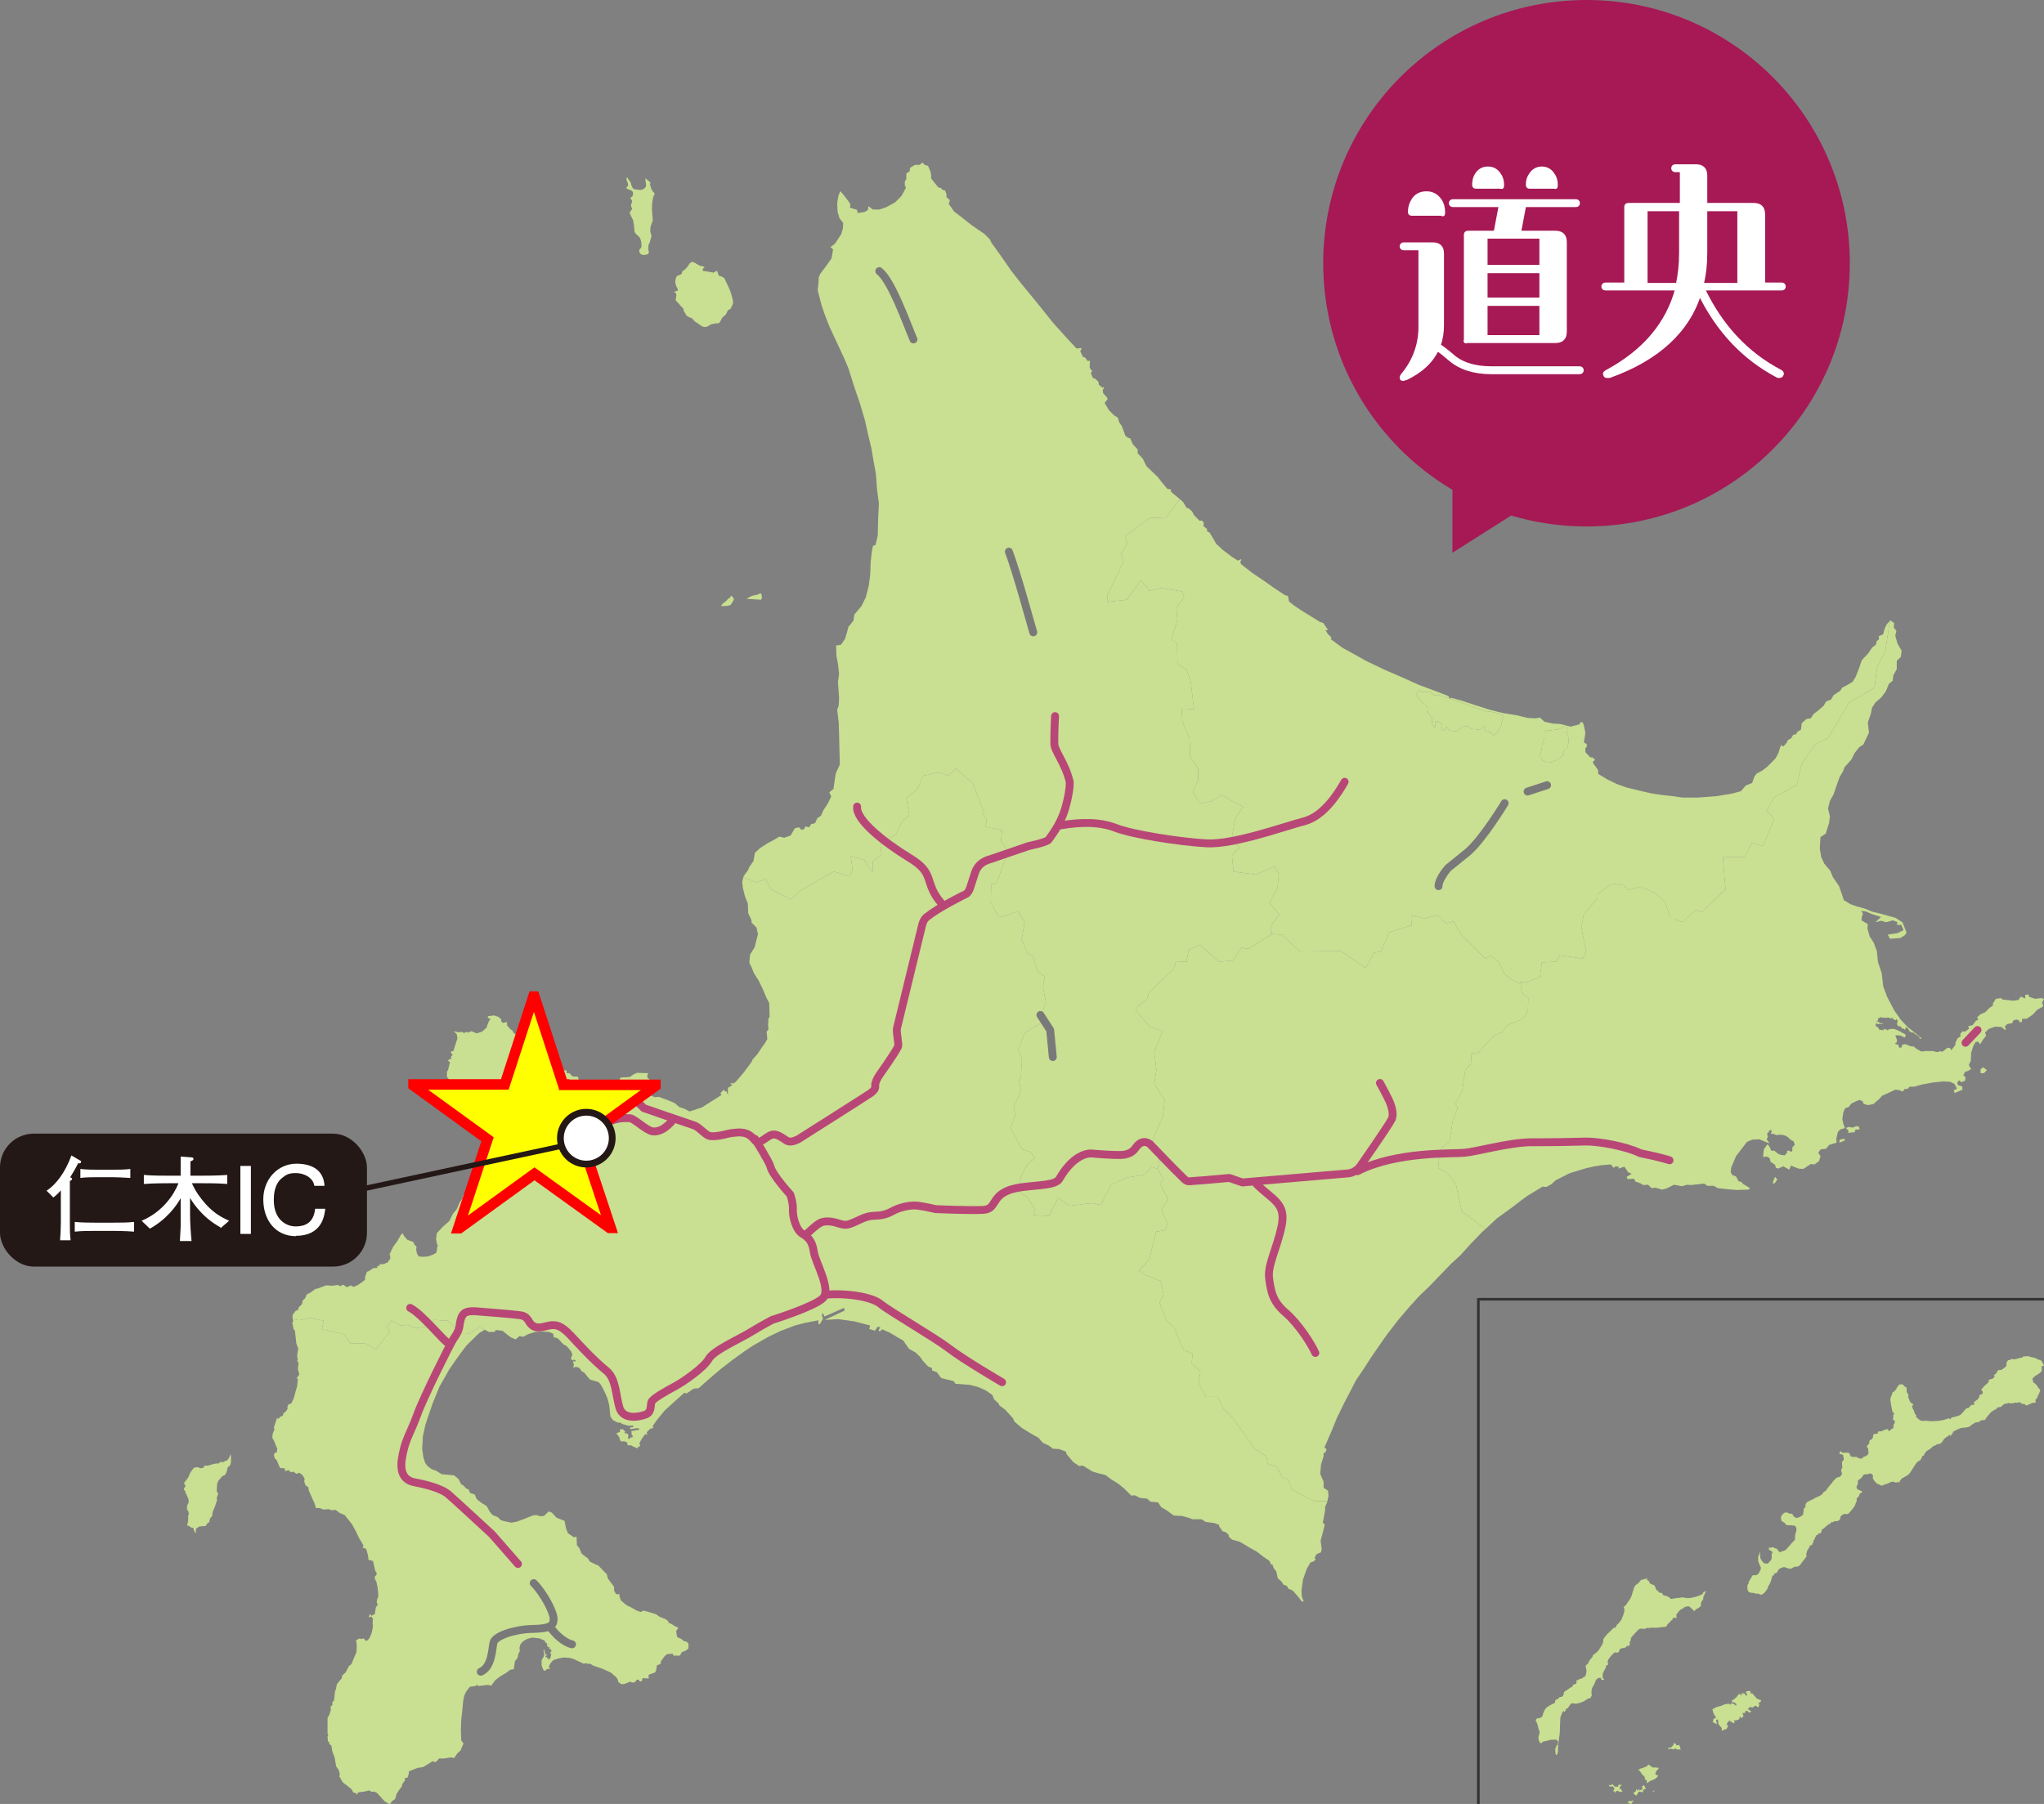<svg xmlns="http://www.w3.org/2000/svg" id="_&#x30EC;&#x30A4;&#x30E4;&#x30FC;_1" viewBox="0 0 544.2 480.4"><rect x="0" y="0" width="544.2" height="480.4" fill="#808080" stroke="none"/><defs><style>      .st0, .st1, .st2, .st3, .st4 {        stroke-linecap: round;      }      .st0, .st5, .st2, .st6, .st3, .st4 {        fill: none;      }      .st0, .st5, .st7, .st6, .st8, .st3 {        stroke-miterlimit: 10;      }      .st0, .st2 {        stroke: #7a7979;      }      .st0, .st2, .st3, .st4 {        stroke-width: 2.1px;      }      .st9 {        fill: #c9df92;      }      .st1 {        stroke: #fff;        stroke-width: 1.1px;      }      .st1, .st2, .st4 {        stroke-linejoin: round;      }      .st1, .st10, .st8 {        fill: #fff;      }      .st5 {        stroke: #333;        stroke-width: .7px;      }      .st11 {        fill: #231815;      }      .st7 {        fill: #ff0;        stroke: red;        stroke-width: 2.8px;      }      .st6 {        stroke-width: 1.4px;      }      .st6, .st8 {        stroke: #231815;      }      .st8 {        stroke-width: 1.8px;      }      .st12 {        fill: #a61955;      }      .st3, .st4 {        stroke: #b84777;      }    </style></defs><polygon class="st9" points="543.4 265.8 541.9 266 540.3 265.5 540 264.8 539.2 265 539.2 265.9 538 265.4 537.4 266.3 536 266.5 534.3 266.3 533.2 266.2 532.8 265.8 531.4 266 530.6 267.2 530.6 267.8 529.7 268.4 528.5 269.6 527.3 270.1 526.4 270.9 526.7 271.6 526.1 271.8 525.2 273 524 273.3 524.3 273.9 523.1 274.8 522.6 274.6 521.9 275.3 522 276 521.2 276.5 520.6 277.7 520.6 278.3 519.5 279.7 519.3 279.2 518.8 279 518.2 279.2 517.9 279.5 517.3 280 516.9 280.1 516.6 279.9 516.4 280 516.1 280.1 515.8 280.2 515.4 280.1 514.6 279.9 513.4 279.9 512.4 279.9 512.2 280 512 280 511.7 279.9 511.6 280.1 511 279.7 510.4 279.4 509.5 278.7 508.6 278.6 507.4 278.1 506.9 278.1 506.4 278.3 506.3 278.6 506.4 278.9 506.1 278.9 505.8 279.1 505.5 278.7 505.5 278.4 505.3 278.1 505.2 278.2 504.6 278 504.6 277.8 505 277.6 505 277.3 505.1 277 504.9 276.5 504.7 276 504.6 275.8 505.1 275.7 505.5 275.7 506 275.8 506.7 276.1 507.1 276.3 507.3 276 507.4 275.8 507.3 275.6 507.2 275.4 506.6 275.1 505.7 274.6 505.1 274.3 504.2 274 503.5 274 502.7 274.2 502.7 274.4 502.5 274.4 502.4 274.2 501.9 274.1 501.5 274 501.5 274.4 501.3 274.4 501.2 274.2 501 274.4 500.9 274.2 500.4 274.3 500.3 274.1 500.1 273.7 499.5 273.3 499.4 273.1 499.4 272.7 499.6 272.5 499.9 272.7 501.2 272.7 501.2 272.5 501.1 272.4 500.8 272.5 500.5 272.5 500.4 272.4 500.2 272.1 499.7 272 499.5 272 499.6 271.9 500 271.8 500 271.4 500 271.3 499.9 271.2 499.9 271.2 500.2 271.2 500.6 270.9 501.2 271 501.6 271 502.1 271.1 502.4 271 502.9 271 503.3 271.2 503.6 271.2 503.8 270.9 504 271.4 504.5 271.6 504.6 271.7 504.8 271.6 504.9 271.4 505 271.4 505.2 271.8 505.2 272.2 505.1 272.3 505.1 272.1 505.1 272.6 505.1 272.8 505.2 273 505.4 273.3 505.9 273.3 506.2 273.5 506.3 273.9 506.8 273.9 507.1 274.2 507.3 274.1 507.3 273.9 507.4 273.6 507.6 273.6 507.9 273.8 508.2 274.2 508.4 274.7 508.7 274.7 508.8 274.9 509.1 275 509.2 275 509.4 274.9 509.5 275 509.8 275.3 510.7 275.9 511 276.2 511.2 276.4 511 276.5 511.1 276.6 511.4 276.7 511.5 276.4 509.8 275 507.9 273.5 506.1 271.6 504.4 269.2 502.5 265.6 501.4 262.7 501 259.2 500 256.2 499.7 253.3 498.9 251.1 497.8 249.4 497.2 247.3 497.3 246.1 495.6 245.1 495.7 244.1 496 243.3 495.5 242.6 496.7 242.7 498.3 243.4 500.8 244.2 499.3 245.6 500.9 245.2 502.1 245.6 504 245.1 505.2 245.6 505 246.3 506.2 246.3 506.8 247.7 505.2 248.5 503.9 248.7 502.6 248.9 503.2 250 506 249.8 507.2 249 507.6 248.3 506.5 245.6 504.6 244.4 502.4 243.8 500.6 243.3 498.5 242.8 496.6 242 494.4 241.4 492.7 240.8 490.9 239.7 490.3 237.9 489.6 235.9 488 233.6 487.3 231.9 485.7 230 484.9 228.3 484.5 225.9 484.7 222.9 486.1 222 486.4 221 487 219.1 487.2 217.4 486.7 215.3 487.2 213.3 488.2 211.5 488.9 209.4 489.8 206.9 490.7 205.4 491.1 204.3 492.9 202.3 493.8 200.5 495.1 198.9 496.1 198.3 497.6 195.1 497.3 192.4 498.1 190.1 498.4 188.5 499.3 187.1 500.9 185.7 502.1 184.1 502.9 182.1 503.9 181.3 504.1 179.8 505 178.2 505 176 506.1 174.9 506.3 173.3 505.2 171.4 504.6 169.3 504.9 168 504.2 167.1 504.3 165.9 503.8 165.6 503.4 165.2 503.2 165.3 501.9 173.6 499.8 177.5 499.1 183.1 492.3 187.1 486.7 196.6 483.3 198.2 479.7 203.4 478.4 209 472.4 212.3 470.3 215.9 472.4 218 469.4 225.3 466.4 224.5 464.5 228.2 458.7 228.3 459.4 236.8 453.1 242.9 451.5 242.3 447.9 245.6 444.7 244.4 443.3 240.3 440.8 237.9 436.8 236.1 433.6 237 432.4 235.8 429.2 235.3 425.4 238 425.3 239.2 421.7 243.5 421 246.8 422.3 253.4 421.4 255.3 415.3 254.4 414.3 256.1 410.5 256.3 410 260.2 406.5 261.6 404.8 261.5 405.2 264.5 406.9 265.7 406.8 269.2 405.4 271.4 401.3 273 399.9 275 398 275.6 393.3 280.6 391.8 280.4 391.6 283.4 390.1 285 389.5 289.2 389.3 290.5 387.5 294 388.1 295 386.8 298.4 385.9 304.1 383.4 306.1 382.9 311.1 385.1 312.2 387.6 315.3 389.2 322.6 395.5 327.3 398.5 324.5 402.9 321.3 405.1 319.6 406.6 318.5 409.4 316.8 410.7 316 411.7 316.1 413 315.4 414.2 314.3 418 312.4 422.3 311.1 424.6 310.6 426.5 310.3 428.9 310.1 429.5 310.9 429.9 310.9 430 310.6 431 310.7 430.9 311.2 432.5 310.7 433.5 312.2 434.4 312.6 433.1 313.4 433.3 314 435 313.9 435.5 314.7 436.7 315.1 437.5 315.6 438.8 315.5 439.7 316.4 440.8 316.3 442.5 316.8 443.7 316.5 445.7 315.5 447.8 315.9 449.2 315.5 450.1 315.6 453.7 315.2 454.6 315.8 456.3 315.8 457.3 316.4 459.9 316.7 462.4 316.9 465.6 316.8 465.9 316.4 464.1 315.3 463.5 314.7 462.9 314.6 462.2 313.3 461.2 312.9 460.8 312.2 460.9 311 461.4 309.8 462.2 307.9 464.2 305.3 465.1 304.1 466.5 303.5 468.4 303.4 470.8 304.4 470.9 304.5 471 304.3 470.9 304.1 470.4 303.5 470.5 303.1 470.7 302.7 470.5 302.2 470.6 301.6 470.9 301.6 471 301.1 471.2 301.1 471.3 300.9 471.5 301 471.7 301.1 471.7 301.4 471.5 301.7 471.6 302 471.9 301.9 472.5 302.1 473 302.3 473.6 302.2 474.3 302.2 474.9 302.3 475.5 302.5 476.1 302.9 476.6 303.4 477.2 303.8 477.5 303.9 477.8 304.7 477.8 305 477.6 305.1 477.4 305.3 477.2 305.6 477.2 305.9 477.2 306.4 477.1 306.6 476.9 306.7 476.6 306.6 476.3 306.4 475.8 306.5 475.8 307 475.6 307.2 475.4 307.4 475.1 307.7 474.6 307.6 474.2 307.6 473.3 307.2 473 306.9 472.6 306.6 472.4 306.4 471.7 306.5 471.4 306.1 471.3 305.7 470.7 304.8 470.6 304.8 470.5 304.8 469.6 306.1 469.4 308.1 470.5 308 471.2 308.5 471.4 309.4 472.6 310.2 472.8 311 473.4 311.2 474.8 310.6 476.4 311.5 476.8 310.4 478.8 311.2 480.1 311.3 482.1 310 483.1 310.1 484.3 309.2 484.7 307.9 484.1 307 484.7 306.1 486.2 305.9 487 304.9 489 304.3 488.9 303.3 489.3 301.5 489.9 300.8 491.2 300.4 490.8 299.4 490.5 298 490.8 296.1 491.3 295.1 492.2 294.8 492.9 293.9 494.1 293.3 495.1 292.9 495.9 293.3 496.2 294 497.4 294.3 498.8 294 500.3 292.7 501.1 291.8 502.9 291 504.6 290.2 505.6 290.3 506.6 290.7 507.1 290 507.9 290 508.4 289.4 509.6 289.4 511.8 288.8 514.5 288.3 517.3 288 519.2 288.1 520.3 288.6 520.8 289.4 521 290 520.2 290.3 520.4 291.1 522.5 290.2 522.4 289.3 521.3 289 521.1 288.3 521.6 287.7 522.2 288.2 523.2 287.8 523.3 286.8 522.7 286.4 523.2 285.4 524 285.2 524.9 284.6 524.5 284.3 524.2 283.5 524.7 282.6 524.8 280.4 525.4 278.5 526 277.5 526.7 277.4 527.2 278.1 528 276.8 528.8 275.8 528.5 275 529.5 274 531.2 273.4 532.9 273.5 533.8 274.3 534.1 274 533.7 273.5 534.4 272.7 535.7 272.5 536.1 271.7 537 271.5 537.6 271.8 537.7 272.3 538.3 272.1 538.4 271.3 539.6 271.3 541.2 270.2 542.4 268.9 544 268 543.7 267 544.2 266 543.4 265.8"></polygon><polygon class="st9" points="472.1 314.6 472 315.3 472.6 315 473.2 314.1 472.6 313.4 472.1 314.6"></polygon><polygon class="st9" points="489.8 303.5 489.7 304.3 491 303.8 491.3 303.4 490.8 303.3 489.8 303.5"></polygon><polygon class="st9" points="494.2 299.9 493.3 300.3 492.2 300.1 491.5 300.4 492.2 301.2 492 301.7 493.8 301.5 494 300.8 495.1 300.8 494.9 300 494.2 299.9"></polygon><polygon class="st9" points="527.3 284.8 527.3 285.8 528.2 285.8 529 285 528 284.2 527.3 284.8"></polygon><polygon class="st9" points="400.5 259.3 399.1 256.2 396.8 254.4 395.5 255.3 389 248.9 387 245.4 385 245.9 382.9 243.7 379.3 244.6 376 243.7 375.8 246.4 369.8 248.3 367.7 253.4 365.9 253.7 363.6 257.8 357.1 253.3 346.1 253.4 341.3 248.9 338.4 248.7 338.4 248.9 332.3 252.7 330.5 252.4 328.3 255.8 324.6 256.1 319.5 251.6 316.5 252.9 315.9 256.1 313.1 256 312.5 258 305.9 264.3 305.4 266.1 303.4 267.5 302.3 269 306.2 273.5 309.5 274.6 307.3 280.2 307.9 284.9 307.3 288.7 310.1 292.9 309.6 297.4 306.8 303.9 308.2 305.5 308.7 310.1 308.2 311.3 309.8 314 308.8 315 311 319.4 309.2 322.3 310.9 325.7 310.2 327.6 307.8 328 306 335.4 303.3 338.3 304.7 339.5 309 341.1 309.8 344.8 308.7 346.9 310.6 351.9 312.5 353.2 315.1 359.5 317.5 360.5 317.3 363.1 319.6 365.3 319.1 368.1 321 372 324.2 372 325.8 375.2 328.3 377.7 334 385.8 337.2 387.9 337.5 389.8 339.9 390.6 341.4 393.4 342.9 394 344 396.7 349.8 399.7 353.4 399.8 353.7 398.4 353.6 397 352.4 396.2 352.4 394.6 351.5 392.5 351.7 390.1 352.4 387.8 352.4 386.8 352.8 387 353.2 385.9 352.6 385.5 354.4 381.4 355.9 377.7 357.6 374.2 361 367.6 362.9 364.8 365.1 361.4 368 357.2 369.5 355.1 372.2 351.6 375 348.3 377.7 345.3 380.7 342.4 383.5 339.5 386.3 336.6 388.8 334.3 391.6 331.2 394.6 328.1 395.5 327.3 389.2 322.6 387.6 315.3 385.1 312.2 382.9 311.1 383.4 306.1 385.9 304.1 386.8 298.4 388.1 295 387.5 294 389.3 290.5 389.5 289.2 390.1 285 391.6 283.4 391.8 280.4 393.3 280.6 398 275.6 399.9 275 401.3 273 405.4 271.4 406.8 269.2 406.9 265.7 405.2 264.5 404.9 262.1 402.4 260.8 400.5 259.3"></polygon><polygon class="st9" points="502.3 166.3 501.7 167.6 501.4 168.9 500.2 169.4 500.3 170.2 499.7 170.7 499.4 171.7 498.4 172.5 497.4 174 495.7 175.8 494.9 178.1 494 180.4 493.2 181.6 491.7 182.5 490.5 183.1 489.9 184 488.2 185.1 487.5 186.3 486.2 186.8 485.5 188 484.2 189.1 482.8 190.2 482.1 191.3 480.9 191.5 479.7 192.6 479.5 194.3 478.4 195 478.3 195.5 477.4 195.7 476.9 196.6 476 197.1 475.7 197.8 474.8 198.8 474.2 198.4 473.9 199.2 473.5 200.5 472.7 202 471.5 203.2 470.4 204.3 469.2 205.2 467.7 206 467.1 206.8 466.5 208.5 464.8 209.2 463.5 210.7 461.3 211.3 457.2 212 452.1 212.4 447.9 212.4 445.2 212 442.4 211.7 439.7 211.3 436.7 210.6 433 209.7 430.5 208.8 428 207.6 425.5 206.1 425.5 205.1 424.2 203.3 424.1 202.8 424.7 202.4 424 201.7 423.4 201.7 422.1 200.3 422.1 199.2 422.4 199 422.5 198.2 421.7 197.7 422.1 195.2 421.7 193.2 421.4 192.4 420.8 192.3 420.5 192.9 418.2 193.5 416.9 193.2 417.4 193.8 417.1 195.4 417.5 196.1 417.7 197.4 417.2 199.4 416.7 199.4 416.1 200.7 416.4 201 414.4 202.4 413 203 411.8 203.1 410.7 202.5 410 201.3 410.4 199.8 410.6 198.2 411.2 196.4 411.2 195 411.8 194.6 415 194.2 416.4 193.6 416.7 193.1 415.3 192.8 413.5 192.7 411.2 192.2 410 191.1 408.9 191.3 406.8 191.2 403.9 190.5 400.2 189.9 396.6 189 392.5 187.7 389.2 186.6 386.3 185.8 386.2 186.1 389.2 187.1 392.5 188.4 394.7 189.1 395.5 189.6 396.7 189.5 398.7 189.9 400.2 190.7 399.7 193.2 398.6 195 397.8 195.9 396.7 195 395.9 194.8 395.1 194.3 395.6 193.2 393.7 194.3 391.8 194.1 390.7 193.4 389.6 193.5 387.7 194.7 385.9 194.6 385.1 193.5 384.5 194.6 383.8 194.3 383.8 192.8 382.7 192.1 382.2 192.1 382.1 193.8 381.3 193 381.2 191.1 380.2 190 380 188.2 378.4 186.9 377 184.9 377.9 183.7 378.5 184.3 380.9 184.3 381.7 185.1 383.1 185.1 385 185.7 385.8 185.9 385.8 185.5 385.2 185.2 382.9 184.3 377.8 182.4 372.9 180.2 368.5 178.3 363.9 176.1 360.5 174.2 357.4 172.5 354.3 170.2 354.5 169.8 353.5 168.8 352.9 167.8 353.6 167.8 352.3 165.9 351.4 165.6 346.7 162.7 344.6 161.3 343.2 160.2 342.9 158.7 342.1 158.5 339.1 156.5 336.7 154.8 333.3 152.5 330.5 150.3 330.2 149.7 330.5 149.1 330.4 148.9 329.6 149.3 328 148.3 325.5 146.4 323.8 144.8 322.1 141.9 321.3 141.4 321.4 140.9 320.4 140.1 320.5 139.2 320 138.6 319.4 138.7 317.9 137.2 317.4 136.2 316.5 135.4 315.9 135.2 315 133.7 314.1 132.9 310.5 137.8 306.3 137.9 299.5 142.8 300.1 144.7 298.5 147.6 299.1 149.6 294.8 158.6 294.8 160.3 300 159.7 303.8 154.6 306 157.3 309.3 156.6 314.7 157.5 315.3 159 313.2 161.8 313.5 165.2 311.9 170.1 313.4 171.5 313.5 176.8 315.9 178.3 317 181.4 317.9 188.8 314.6 189 314.8 192.2 316.7 196.6 316.9 201.6 319 204.7 319 207.8 317.6 210.8 319.3 214 322.4 213.4 325.2 211.7 331 214.9 328.9 217.8 327.8 224.1 330.1 225.6 328 227.8 328.4 232.1 334.4 232.9 339.4 230.7 340.5 232.7 340.1 236.6 338 240.4 340.6 243.6 338.3 246.6 338.4 248.7 341.3 248.9 346.1 253.4 357.1 253.3 363.6 257.8 365.9 253.7 367.7 253.4 369.8 248.3 375.8 246.4 376 243.7 379.3 244.6 382.9 243.7 385 245.9 387 245.4 389 248.9 395.5 255.3 396.8 254.4 399.1 256.2 400.5 259.3 402.4 260.8 404.9 262.1 404.8 261.5 406.5 261.6 410 260.2 410.5 256.3 414.3 256.1 415.3 254.4 421.4 255.3 422.3 253.4 421 246.8 421.7 243.5 425.3 239.2 425.4 238 429.2 235.3 432.4 235.8 433.6 237 436.8 236.1 440.8 237.9 443.3 240.3 444.7 244.4 447.9 245.6 451.5 242.3 453.1 242.9 459.4 236.8 458.7 228.3 464.5 228.2 466.4 224.5 469.4 225.3 472.4 218 470.3 215.9 472.4 212.3 478.4 209 479.7 203.4 483.3 198.2 486.7 196.6 492.3 187.1 499.1 183.1 499.8 177.5 501.9 173.6 503.2 165.3 502.3 166.3"></polygon><path class="st9" d="M186.4,86.5c.4.4.6.5,1.3.6.4,0,1-.3,1.4-.6.4-.3,1.6-.4,2.1-.4s.8-1.1,1.1-1.5.7-.4,1.1-1.1c.3-.7.4-1,.8-1.1.4,0,.6-.9.9-1.4.3-.5-.4-2.8-.8-3.8-.4-1-1.2-2.5-1.4-3s-1.4-.7-1.5-.8c-.2-.2-.3-1-.5-1.2s-.6.3-.9.4c-.3,0-1.8-.4-2.5-.4s-.4-.8,0-.9c.3-.2-.4-.4-.9-.5-.5,0-1.6-.9-2-1-.4-.2-1.1.3-1.2.7-.2.4-.7.9-1.1,1.3-.4.4-.7.3-.7.7s-.2.6-.9.8c-.8.2-.8,1-.9,1.5-.1.5.2,1.5.6,2.1.4.6-.5.7-.7.7s-.1.3.2.5c.4.2,0,1.3,0,1.7s.6.7,1.1,1.4c.5.7,1.1.9,1,1.3s.5.9.7,1.4,1.3.7,1.6.9c.3.3.5.7.7.8.2.2,1,.6,1.4,1h0Z"></path><path class="st9" d="M173.2,48.8c0-.4-.7-.7-1.2-1.2-.4-.5,0,1,0,1.7s-.3.7-.8,1.1c-.5.4-1.9,0-2.3,0s-.9-1.1-.9-1.5-.6-.9-.9-1.5c-.2-.6-.3.2-.3.5s.4.7.4,1.2,0,.4-.4.8c-.3.4.9.6,1.4.9.5.4.3.8.3,1.1s-.3.6-.6.7c-.3,0,.3.6.4.9.1.3-.3.7-.3,1.2s.3.7.3.9-.4.5-.6.9c-.2.4.8,1.8.9,2.3.1.4.3,2,.3,2.6s.7,1.2,1.2,1.6c.5.5.7,1.5.7,2.4s-.6.7-.6,1.4.6,1.1,1.1,1.1c2,0,1.4-1.1,1.3-1.4,0-.3,0-1.3.2-1.6.3-.4.3-.9.5-1.4s.2-.8,0-1.3c-.3-.4-.1-1.3-.1-1.7s.6-1.5.6-1.9-.3-2.7-.2-3.6c0-.9.1-1.4.2-1.9,0-.5.4-1.4.5-1.4.2,0-.5-.7-.7-1s-.5-1.5-.6-1.8h.2Z"></path><polygon class="st9" points="340.5 232.7 339.4 230.7 334.4 232.9 328.4 232.1 328 227.8 330.1 225.6 327.8 224.1 328.9 217.8 331 214.9 325.2 211.7 322.4 213.4 319.3 214 317.6 210.8 319 207.8 319 204.7 316.9 201.6 316.7 196.6 314.8 192.2 314.6 189 317.9 188.8 317 181.4 315.9 178.3 313.5 176.8 313.4 171.5 311.9 170.1 313.5 165.2 313.2 161.8 315.3 159 314.7 157.5 309.3 156.6 306 157.3 303.8 154.6 300 159.7 294.8 160.3 294.8 158.6 299.1 149.6 298.5 147.6 300.1 144.7 299.5 142.8 306.3 137.9 310.5 137.8 314.1 132.9 313.5 132.4 311.8 131 311.7 130.3 310.8 130.2 309.3 128.4 308.3 127.1 305.2 124.1 304.3 122.2 302.9 120.7 302.9 119.7 301.6 118.3 300.9 116.7 300.3 116.6 299.6 116 298.7 113.5 298 112.5 297.6 111.2 296.6 110.6 295.3 109.3 294.1 107.3 294.9 106.3 294.7 105.8 293.7 104.7 293.6 103.8 294 103.3 293.8 103.1 293.6 103.3 292.6 102.5 292.4 101.6 291.5 100.8 291 100.7 290.4 99.3 290.8 98.9 290.1 97.9 290.2 96.1 289.5 96.1 289 95.3 288.3 95 287.6 93.5 288 92.9 287.8 92.7 286.6 92.8 284.1 90.1 280.4 86 276 80.5 271.8 75.4 269.3 72.2 266.1 67.6 264 64.7 263.5 63.7 262.1 62.3 258.6 59.9 256.6 58.3 254 56.3 252.6 54.3 252.9 53.3 252 52.5 252 51.7 251.6 50.7 250.8 50.5 250.6 50.1 249.8 49.9 247.9 47.5 247.9 46.6 247.7 45.6 247.1 44.2 246.2 43.9 245.6 43.3 244.8 43.9 243.6 43.9 242.3 44.7 242.2 45.6 241.3 46.2 241.3 47.7 240.9 48.3 240.9 49.4 241.2 50 240 52.2 238.3 53.9 235.9 55.2 234.1 55.8 232.4 55.8 231.2 54.9 231.1 55.9 230.3 56.4 229.3 56.6 228.3 56.7 228.2 55.9 226.3 55.3 226.4 54.4 225.9 53.6 224.6 51.9 223.7 50.9 223.2 52.2 222.9 54.1 223 56.4 223.5 58.1 224.5 59.4 224.4 60.9 224 62.3 222.3 64.9 221.1 65.8 221.8 66.4 221.4 68.8 220.2 70.5 218.4 72.9 218 73.8 217.9 75.5 217.7 77.3 218.4 80 218.8 81.5 219.6 83.8 220.8 86.9 222.7 91 224.1 94 224.8 95.5 225.9 98.1 227.4 102.9 229 107.6 230.3 112 231.1 115.6 232 119.4 232.6 122.9 233.2 126.2 233.5 130.3 234 134.1 233.8 138 233.7 142.6 233.1 145.1 232.4 145.4 232.1 147 231.8 149.7 231.7 152.9 231.3 156 230.5 159.1 229.3 161.5 227.5 163.6 227.2 165.3 226.5 166.2 225.9 166.9 225.5 168.4 225 170.1 223.9 171.7 222.6 171.9 222.7 174.7 223.1 176.8 223.4 179.5 223.1 181.6 223.2 183.1 223.4 185.8 223.3 187.9 222.9 189 223.3 192.5 223.4 195.7 223.5 199.7 223.6 203.6 222.5 206 221.9 210.1 220.8 211 221.3 212.1 220.4 214 219.2 215.8 218.6 217.2 217.6 217.9 217 219.2 215.9 219.5 215.5 220.3 214.4 220.1 214.1 220.8 213.4 221 212.7 220.3 211.6 220.6 210.5 222.5 208.8 223.1 207.5 222.8 205.8 223.8 204.3 224.6 202.3 225.9 201 227.1 200.6 229.3 199.5 230.9 199.1 231.8 198 233.3 197.9 233.6 201.4 235 201.6 234.9 203.9 234.1 205.2 236.8 210.7 239.5 213.2 237.1 222 232.1 226.2 233.4 227 231.8 226.5 228 230.1 229 232.3 232.4 232.4 229.4 234.7 227.5 234.4 224.8 238.6 222.1 240.2 218.7 242.1 217.1 241.3 212.5 244.2 210.2 245.8 206.6 249.8 205.7 252.5 206.5 254.3 204.9 254.4 204.6 259 208.6 262 216.4 261.7 216.8 262.7 218.5 262.4 220.2 266.8 221.1 266.5 224 268.4 227 265.3 235.1 263.9 235.5 263.8 240.4 265.9 244.3 268.6 243.6 271.1 242.6 272.8 245.7 272 250.2 273.6 254 274.9 254.6 276.4 258.8 278.2 260.1 277.7 262.9 278.5 267.2 277 270.3 277.4 272.3 272.9 275 271.1 279.4 272.1 281.8 271.8 286.9 271.3 287.7 271.8 290.5 269.9 294.9 270.3 297 269 300.4 272.2 306.1 274.4 306.8 275.5 308.4 273.3 310.4 271.8 313.5 271.2 317.6 273.3 318.5 275.6 322.1 275.2 323.6 279.3 323.8 281.7 319 284.8 321.1 290.7 320.4 293.1 320.9 295.8 315.5 300 313.6 304.7 312.8 306.7 310.8 308.2 311.3 308.7 310.1 308.2 305.5 306.8 303.9 309.6 297.4 310.1 292.9 307.3 288.7 307.9 284.9 307.3 280.2 309.5 274.6 306.2 273.5 302.3 269 303.4 267.5 305.4 266.1 305.9 264.3 312.5 258 313.1 256 315.9 256.1 316.5 252.9 319.5 251.6 324.6 256.1 328.3 255.8 330.5 252.4 332.3 252.7 338.4 248.9 338.3 246.6 340.6 243.6 338 240.4 340.1 236.6 340.5 232.7"></polygon><path class="st9" d="M199,159.5c.7,0,2.9.2,3.5.2s.3-1.7,0-1.7-.8.5-1.5.5-2.7,1.1-2,1.1h0Z"></path><path class="st9" d="M194.1,159.3c-.2,0-.7.8-1.2,1.1s-1.2,1-.7,1,2.1,0,2.4-.4c.3-.4.8-1.3.8-1.5-.1-.3-.7-.9-.7-.9-.2.2-.3.7-.6.7h0Z"></path><polygon class="st9" points="125.1 355.1 122.7 355 119.2 351.7 115.5 351.5 114.4 353.2 110.5 353.7 108.7 352.8 106.7 353 104.3 351.7 103 353.3 103.8 354.7 100.1 359.3 97.2 357.8 93.2 357.7 91.6 355.3 85.7 354 86.2 351.7 82.6 351 79.6 351.6 77.9 351.2 78.1 352 77.8 352.1 78.2 354.1 78.5 354.2 78.9 357.8 79.4 359.1 79.1 361.1 79.3 362 79.1 362.3 79.5 363 79.3 364.6 79.7 366 79 367 79.3 367.3 79.1 369.2 78.8 370.2 78.2 372.4 77.5 373.8 76.8 374 76.5 374.7 76.6 375.1 76.1 375.9 75.5 376.3 75.3 377 74.6 377.3 74.2 377.8 73.7 377.7 73.3 379 72.9 380.2 73.1 380.6 72.6 381.8 72.5 382.9 73 383.8 73.8 385.8 73.7 386.8 73.3 386.8 72.9 387.4 73.2 388.5 73.6 388.7 74.4 390.6 74.7 391 75.8 391 75.9 391.8 76.8 391.5 77.5 392.1 78.1 391.9 78.9 392.5 79.7 392.2 80.6 392.9 81.1 393.8 81 394.5 81.3 395.5 82.1 396.1 82.2 396.9 83 398.7 83.8 400.5 84 401.2 84.1 401.6 85 401.6 86.2 402 87.6 401.9 88.2 402.2 89.4 402.1 90.4 402.9 91.8 403.5 93.7 405.9 94.8 407.9 95.6 409.6 96.8 411.6 96.5 412.1 97.5 412.5 98 414.3 98.1 415.4 99.3 415.7 99.9 418.3 100.3 418.9 100.2 419.5 99.8 419.8 99.8 420.5 100.2 421.2 100.5 422.6 100.7 424.2 100.7 425.3 100.4 425.9 100.3 426.8 100.5 427 100.5 427.6 100.1 427.9 99.8 429.8 98.9 430.3 98.5 429.8 98.2 430.6 98.3 430.7 98.9 430.5 99.3 431.1 99.2 432.2 99.3 433.1 99 434.7 98.4 436.2 97.9 436.8 97.4 437 96.8 436.3 96.1 436.5 95.8 436.3 94.8 436.8 95 438.2 94.9 440 94.2 441.6 93.6 443.1 92.9 443.7 92 445.4 91.1 446.2 91 446.9 89.7 448.5 89.4 449.9 89.2 450.4 88.9 453 88.5 453.2 88.5 454.1 88 454.5 88.1 455.3 87.7 456.6 87.2 457.5 87.2 459.6 87.2 461.6 87.4 462.2 87.2 462.4 87.3 463.7 87.6 463.9 87.7 464.5 88.2 464.8 88.5 466.5 89.1 468.1 89.5 470.4 90.2 471.4 90.5 472.6 90.3 473 91.3 474.7 92.5 475.6 93.6 476.5 94.1 477.4 94.8 477.5 95 478 95.4 477.3 97.1 477.1 98.3 476.8 99 477.2 99.6 477.1 100.4 477.5 102.4 479.7 103.4 480.3 103.9 480.4 104.3 479.7 105.2 479.1 105.6 477.7 106.4 476.5 107 475.7 107.1 475.1 107.8 474.2 107.8 473.5 108.5 473.4 108.8 472.5 108.9 471.7 111.2 470.8 112.6 470.6 113.8 469.9 115.2 469 115.8 469.3 116.3 469 116.9 468.3 118.3 468.3 120.1 468 120.9 468.2 121.8 466.9 122.6 466.2 123.4 464.3 122.8 463.5 122.7 460.6 122.8 458.1 123.1 455.4 123.3 453.1 123.6 451.6 124.1 450.5 125.1 449.2 126.6 449 127 448.7 127.4 449 129.9 448.7 130.8 448.9 131.9 447.4 133.1 446.5 134.9 445.4 135.8 444.7 136.8 444.5 137.1 442.4 137.8 441.5 138 440.5 138.4 439.7 138.3 438.8 138.6 437.8 139.4 437 140.5 436.4 141.7 436.1 143.6 436.3 145 436.9 145.2 437.4 145.6 437.6 145.7 438.3 145.9 438.7 146.2 438.5 146.3 439.2 146.6 439.1 146.9 439.8 146.6 439.8 146.5 440.4 146.8 440.5 146.5 441.6 146 442.1 146 441.6 145.9 441.5 145.6 441.7 145.6 441.3 145.4 441.2 145.2 441.3 145.2 441 145.6 440.8 145.6 440.6 145.2 440.6 144.9 439.3 144.7 439.3 144.9 440.9 144.2 442.1 144.2 443.5 144.6 444.6 145 445 145.8 444.4 146.3 444.5 146.4 444.3 146.1 443.8 146.6 442.9 147.3 442.1 148.6 441.7 150 441.4 151.6 441.5 152.7 441.8 155.5 443.1 155.8 442.9 156.6 443.1 157.2 443.1 158 443.6 160.4 444.4 162.6 445.4 164 446.6 164.5 447.3 164.6 447.9 165.4 448.5 166.1 448.5 167.9 447.8 168.2 448.1 169 448 169.6 447.3 170.1 447.3 170.2 447.7 170.8 447.8 171.1 446.9 172.7 447 172.7 446 174.4 445.4 174.7 444.8 174.9 443.5 175.9 443.1 175.9 442.6 176.2 442.1 177 441 177.6 440.5 179.1 440.4 179.3 440.9 181 440.9 181.6 439.9 182.4 439.7 183.3 439 183.3 437.7 182.7 437.1 182.2 437.1 181.3 436.4 180.3 436 180 434.4 180.6 433.5 179.6 433 178.6 432.4 177.9 432.1 178 431.8 177.2 431.2 175.5 430.5 174.7 429.9 173.1 429.4 171.3 428.9 170.6 429.3 169.5 428.9 168.1 428.1 166.7 427.4 165.3 426.2 164.9 425 164.9 424.4 164.5 424.6 164 424.5 163.5 423.6 163.5 422.6 161.8 420.3 161.6 419.3 159.3 416.9 158.3 416.5 157.1 415.9 156.5 415 154.9 413.8 154.2 412.2 153.6 411.5 153.5 409.2 152.8 409.4 151.2 408.3 150.7 407 150.3 405 148.2 404.2 146.9 402.8 146.1 402.5 144.8 403.7 143.9 403.8 142.9 403.5 142.1 403.5 139.8 404.4 137.7 405.2 136.2 405.5 134.2 405.1 133.3 404.8 132.5 404 131.2 403.5 130.4 402.6 129.6 401.1 128 400.1 126.9 399.2 126.4 398 125.2 397.6 124.7 396.6 124.1 396.4 123.4 395.6 122.8 395.3 122.1 393.9 120.9 392.9 118.9 392.7 117.6 392.6 116 391.6 115 391.3 113.9 390.5 113.2 389.6 112.7 388 112.4 385.8 112.6 382.4 113.3 379.3 114.2 376.6 114.2 376.6 115.2 373.7 117 369.3 119.6 364.7 122.1 361.1 124.2 358.3 127.6 355 129.1 354.1 130.1 354.7 130.2 354.7 127.7 353.4 125.1 355.1"></polygon><polygon class="st9" points="344 396.7 342.9 394 341.4 393.4 339.9 390.6 337.5 389.8 337.2 387.9 334 385.8 328.3 377.7 325.8 375.2 324.2 372 321 372 319.1 368.1 319.6 365.3 317.3 363.1 317.5 360.5 315.1 359.5 312.5 353.2 310.6 351.9 308.7 346.9 309.8 344.8 309 341.1 304.7 339.5 303.3 338.3 306 335.4 307.8 328 310.2 327.6 310.9 325.7 309.2 322.3 311 319.4 308.8 315 309.8 314 308.2 311.3 306.7 310.8 304.7 312.8 300 313.6 295.8 315.5 293.1 320.9 290.7 320.4 284.8 321.1 281.7 319 279.3 323.8 275.2 323.6 275.6 322.1 273.3 318.5 271.2 317.6 271.8 313.5 273.3 310.4 275.5 308.4 274.4 306.8 272.2 306.1 269 300.4 270.3 297 269.9 294.9 271.8 290.5 271.3 287.7 271.8 286.9 272.1 281.8 271.1 279.4 272.9 275 277.4 272.3 277 270.3 278.5 267.2 277.7 262.9 278.2 260.1 276.4 258.8 274.9 254.6 273.6 254 272 250.2 272.8 245.7 271.1 242.6 268.6 243.6 265.9 244.3 263.8 240.4 263.9 235.5 265.3 235.1 268.4 227 266.5 224 266.8 221.1 262.4 220.2 262.7 218.5 261.7 216.8 262 216.4 259 208.6 254.4 204.6 254.3 204.9 252.5 206.5 249.8 205.7 245.8 206.6 244.2 210.2 241.3 212.5 242.1 217.1 240.2 218.7 238.6 222.1 234.4 224.8 234.7 227.5 232.4 229.4 232.3 232.4 230.1 229 226.5 228 227 231.8 226.2 233.4 222 232.1 213.2 237.1 210.7 239.5 205.2 236.8 203.9 234.1 201.6 234.9 201.4 235 197.9 233.6 197.6 234.9 197.8 236.6 198.1 237.7 198.3 238.6 199.1 240.6 199.2 243.2 200.1 245.1 200.1 245.7 201.4 247 201.8 248.8 200.9 252.3 199.7 254.2 199.5 256.4 200.1 257.6 200.7 259.1 201.9 261 203 263.2 204.1 265.8 204.8 267.1 204.9 270.8 204.6 271.2 204.5 272.9 204.6 274.1 204.1 274.8 204.3 276.7 203.6 277.9 203 278.7 201.6 280.8 200.4 282.1 200.1 282.8 198.1 285.5 195.9 288.1 195.2 288.6 194.9 288.3 194.4 288.7 195.1 288.8 194.5 289.3 193.8 289.7 193.8 291.6 193.4 290.6 193.1 290.7 192.7 290.2 191.8 291.1 192.1 291.6 186.9 294.9 183.6 296 182.3 295.3 180.8 294.8 179.7 293.8 178.1 293.1 175.4 292.1 174.3 292.2 173 291.6 173.2 291.3 172.3 290.4 171.4 289.1 172.4 288.6 172.3 288 173 287.4 172.5 287.2 172.3 286.5 172.6 285.8 169.6 285.7 168.7 286.1 167.7 286.8 166.6 286.9 165.5 286.9 165 287.2 165.2 288.2 164.6 288.6 163.2 288.6 162.8 288.9 162 288.9 161.2 289.1 161 288.9 160.7 287.8 160 287.9 160.3 288.7 159.9 288.5 160.2 289.4 159.5 289.6 158.7 290 157.5 290.3 155.1 290.2 154.8 289.6 154.3 289.6 153.8 289.2 153.7 288.4 154.1 287.8 153.9 286.8 153.6 286.7 152.5 286.7 151.6 285.8 150.9 285.8 150.8 285 150.3 285.1 149.3 284.2 148.7 283.9 148.1 284.1 147.1 283.6 146.5 283.4 145.2 283.1 143.9 282.6 143.4 282.1 143.2 281.4 143.8 280.8 143.9 280.3 143.7 280.1 143.1 280.2 142.7 279.2 142.8 278.9 141.2 279.1 140.7 278.9 140.9 278.6 140.5 278.3 140.3 278.5 139.7 277.7 138.9 277.5 137.9 276 136.7 275 136.4 274.4 135.9 274.1 135 273.1 135 272.4 134.9 272.2 133.9 272.4 133.5 272.1 133.4 271.4 132.7 270.8 131.5 270.4 131 270.5 130 270.6 129.8 271 130.6 271.4 130.2 271.9 129.7 273.1 129.6 273.6 128.4 274.7 126.9 275.2 125.5 274.6 124.7 275 124.3 274.8 123.5 275.1 123 274.8 122 274.9 120.8 274.6 121.6 275.4 121.8 276.5 120.7 279.9 119.9 280.1 120.5 280.9 120 281.5 120.3 281.8 119.2 282.4 119.8 282.9 119.3 284.9 119 285.4 119 286.8 120 288 120.4 289.1 121.4 290.9 122.3 291.5 123.3 292.6 124.8 293.4 126.3 294.9 126.7 295.1 126.9 295.3 126.6 295.7 127.6 296.8 127.9 297.7 128.4 298.9 129 299.1 129.3 301.1 129.7 301.7 130.5 301.8 131.1 302.6 131.7 303.6 131.6 304 132 304.6 132.5 306.1 132.4 306.8 133.4 307.1 133.9 307 134.2 307.4 134.3 308.6 134 310.6 133.5 310.4 133.1 311.2 133.5 311.4 133 311.6 132.9 312.2 132.4 311.5 132 312.5 131.1 312.8 129 314.3 127.9 314.8 127.6 315.3 125.3 316.4 124.8 317.3 123.8 318.4 123.2 318.4 123.2 319 122.4 320.2 121.6 322 120.6 323.2 119.6 325.2 117.9 326.7 116.3 328.4 116.1 330 116.4 331.5 116.6 331.6 116.4 332.2 116.2 333.6 115.1 334.2 113.9 334.6 112.7 334.7 111.5 334.6 111 333.8 110.8 332.7 110.9 332 110.3 331.4 110.1 330.8 109.4 330.5 108.5 330.2 107.6 329.2 107.2 328.4 106.7 328.9 105.8 330.5 104.7 332 104.2 333 103.7 334.1 103.9 334.5 103.9 335.2 103.1 336.3 102.8 336.3 102.4 336.6 101.1 336.7 100.9 337.2 100.6 337.1 100.4 337.2 100.5 337.6 100 337.7 99.4 337.7 98.4 338.4 97.7 338.7 97.2 340 97.2 340.8 96.2 341.6 95.1 342.3 94.1 342.7 93.4 342.3 92.4 342.8 91.3 342.1 90.7 342.5 89.8 342.2 88.6 342.4 86.8 342.3 84.7 343.1 83.9 343.3 82.7 344.2 81.7 344.7 81.2 345.8 80.6 346.3 80.4 347.3 79.5 348.2 79.4 348.8 78.7 349.1 77.9 350.2 77.9 350.8 77.9 351.2 79.6 351.6 82.6 351 86.2 351.7 85.7 354 91.6 355.3 93.2 357.7 97.2 357.8 100.1 359.3 103.8 354.7 103 353.3 104.3 351.7 106.7 353 108.7 352.8 110.5 353.7 114.4 353.2 115.5 351.5 119.2 351.7 122.7 355 125.1 355.1 127.7 353.4 130.2 354.7 131.7 354.7 132 354.2 133.8 354.4 135 355.4 136.1 356.2 137.3 356.7 138.3 355.8 139.3 356 140.6 355.3 142.5 354.7 144.2 354.6 146.2 354.7 147.3 355.2 147.4 356.1 148.5 356.4 150 358 150.9 358.5 152 359.8 152.4 360.7 152 361.8 152.2 362 152.4 362.3 152.8 362.1 153.2 362.2 153.2 362.7 152.7 362.4 152.6 362.7 152.8 363.5 152.6 364.2 153.4 364 154.3 364.3 154.8 365.1 155.6 365.6 156.4 366.6 157.1 367.4 159.2 368 159.6 368.3 160 368.8 160.8 370.3 161.7 372.3 162.2 374.2 162.4 376.1 162.5 377.2 163.2 378.2 164.4 378.8 165.3 378.9 165.6 379.2 167.4 379.7 168.5 379.6 168.6 380.1 167.8 380.1 167.8 380.6 169.9 380.3 170.3 380.7 168.1 381.1 168.2 382.2 168.5 382.3 168.3 382.9 168 382.7 167.7 383 167.7 383.2 167.2 383.1 167.3 382.1 166.8 381.6 166.5 381.9 166.3 381.4 166.5 381.3 165.8 380.6 165 380.7 165.1 381.3 164.1 381.7 164.9 382.8 165.1 383.6 165.5 383.9 166.2 383.8 167 384.2 167.1 384.9 168 384.9 168.7 385.3 169.7 385.7 170 385.2 170.3 385.3 170.4 384.7 170.2 384.4 170.9 383.1 171.8 381.9 172.3 382.1 172.2 381.4 173.1 380.5 173.9 380.3 173.8 379.7 175.1 377.9 177 375.6 179.2 373.6 182.2 370.9 182.8 371.1 184.7 369.8 186 369.7 189.5 366.6 192 364.5 195.1 362.1 198.3 359.8 200.4 358.4 203 356.9 204.8 355.9 207.7 354.5 211.6 353 214.3 352.3 217.9 351.6 217.9 352.6 218.3 352.6 219.1 351.2 218.8 350.1 219.1 349.7 219.5 350.6 224.7 348.3 224.9 349 219.6 351.5 223.2 351.3 227.5 351.9 231.7 353 231.4 353.9 232.7 354.3 232.9 354.4 233.7 353.3 234.4 353.5 233.9 354.2 234.2 354.6 234.9 354 236.9 354.9 238.9 356.1 240.5 357 242 359.2 243.8 360.2 245 361.4 245.7 362.4 247.1 363.9 248.1 364.3 248.2 365 249.4 365.4 250.6 367 253.9 367.8 254.4 368.5 255.6 368.6 258.2 368.8 260.5 369.4 262.5 370.3 264.2 371.5 264.7 372.7 265.9 373.8 266.1 374.3 267.6 375.4 269.7 377.7 270.1 378.6 272.1 380.3 274.7 381.9 276.5 382.9 277.6 384.2 279.3 385 280.3 385.8 282 385.9 283.8 386.6 284 387.3 285.8 389.4 287.3 390.4 288.3 390.3 290.9 391.9 292.6 392.4 294.3 392.8 295.9 394 297.7 395.1 299.4 396.5 301.2 398.3 302.1 398.2 303.5 398.9 305.4 399.1 306.3 399.9 308.3 400.1 309.2 401.4 310.6 402.2 312.5 403.6 314.6 403.7 316.5 404.2 317.5 404.6 319.9 404.6 321 405.3 323.3 405.6 324.6 406.1 324.6 406.5 325.5 407.8 326.3 408 327.1 408.7 327.2 409.3 328 410 330.1 410.6 332.6 412.1 334.6 413.2 336.4 414.6 338 415.7 338.4 416.6 338.8 416.7 339.1 417.6 339.8 418.5 340.2 420.3 341.3 421.3 341.7 422 342.7 422.4 342.9 423 344.2 423.6 345.7 425.3 346.6 426.5 347.1 426.5 346.6 425.2 346.5 423.6 346.9 420.7 347.9 417.8 348.9 416.1 349.8 415.8 350.3 415.2 350 414.9 350.5 413.9 351.7 413.4 351.9 412.5 351.6 410.3 352.2 408.1 352.7 406 352.2 405.5 352.8 402.2 352.8 401.3 353.2 400.4 353.4 399.8 349.8 399.7 344 396.7"></polygon><polygon class="st9" points="61 388.2 60.5 388.9 59.9 389.1 59.4 389.4 58.7 389.3 58.3 389.7 57.1 389.8 55.4 390.3 54.5 390.3 54.1 390.9 53.4 391 52.5 390.7 51.6 390.9 50.7 392.1 50.1 393.5 49 394.9 49.4 395.8 49 396.3 49 396.8 49.5 397.3 49.3 397.5 49.6 397.9 50.2 399.3 50.2 400.2 49.8 401 49.8 402 50.1 402.4 50.3 403.1 50.1 403.6 50.1 405 49.8 406.3 50.2 406.3 50.9 406.8 51.5 406.9 51.6 407.5 52.1 408.4 52.2 407.1 53.1 406.5 54.7 406.4 55.3 405.6 55.7 405.4 55.9 404.4 56.5 403.7 56.6 402.7 57.3 401 57.8 399.5 57.7 398.9 58.1 397.7 57.7 397.2 57.8 395.2 58.1 394.4 59.1 393.2 60 392.7 60.4 391.8 60.6 390.8 61.3 390.2 61.5 389.3 61.5 388 61.4 387.2 61 388.2"></polygon><polygon class="st9" points="445.5 244.3 444.5 244.2 443.5 244.7 442.6 245.5 442.2 246.3 441.9 247.3 441.8 248.6 442.4 249.3 443.2 249.4 443.9 248.8 444.2 247.5 445 246.8 445.6 246.5 445.8 246.5 446.2 246.1 446.1 245.3 445.5 244.3"></polygon><path class="st9" d="M435.9,240.1l-.6-.3h-.7l-.6.5-.6.2-.6-.4h-.8l-.7.5-.9.3h-1.1l-.6.2-.4.7-.5.5h-.8l-.4.3-.4,1.2-.3,1.1.3.8v1l-.4,1v.7l.5.5.8.6.7.4.6.3.5.6h.4l.4-.9.4-.4h.6l.3.3-.2.9.2.6.7.6.5.4.5-.2.3-.8v-2.1l-.4-.8v-.9l.4-.9.2-.9-.2-.8v-.8l.6-.6.4-.6.3-.7.4-.2.6.2.7-.5.2-.6v-.8l-.3-.2h0ZM430.1,245.2l-.7.7-.7.4-.7-.2-.5-.6v-.6l.4-.7.5-.5.7-.2.7.2.3.2.3.5-.2.9h0Z"></path><polygon class="st9" points="412.3 262.9 412.5 261.6 412.8 260.9 412.8 260.7 412.7 260.6 412.5 260.6 411.8 260.8 411.1 261.2 410.8 261.8 410.7 262.2 410.1 262.7 409.6 262.9 409.2 263 408.7 263.2 408.9 263.4 409.4 263.6 410 264.1 410.5 264.3 411.2 264.2 412 264.3 412.5 264.5 412.7 264.1 412.3 262.9"></polygon><polygon class="st9" points="338.8 280.9 338.2 281.5 337.8 282.3 337.3 283.2 337 283.8 337.3 284.1 338 284.1 338.6 283.3 338.9 282.4 339 281.4 338.8 280.9"></polygon><path class="st9" d="M163.1,351.8l-.8-.8-.3-.4-.6-.6-.7-.3h-.7l-.9.2-1-.4-1-.2-.7.5v.8c-.1,0-.5.9-.5.9l-.6.9-.8.7v1c-.1,0,.4,1.1.4,1.1l.3.6.5.8,1.2.6h1.4c0,.1.9.3.9.3l1.1.2,1.3-.5,1.1-.9.9-1.4.2-1.7-.8-1.4h.1ZM160.3,353.9l-.6.9h-1.1l-.9-.2-.5-.5v-.7l.3-.8.9-.3,1.3.2.5.2v.2h.2v1Z"></path><polygon class="st9" points="201.8 336.7 201.5 335.6 201.5 335 201.2 334.6 200.6 333.9 200 333.4 199.2 333.2 198.6 333 197.9 332.2 197 331.9 196.2 332.4 195.5 333.1 195 334.5 194.6 335.4 194 335.6 193.2 335.8 192.4 335.4 191.5 335.1 190.8 335.4 190.2 336.3 190.2 337.4 190.9 338.5 191.4 339 191.5 339.5 191.6 340 191.8 340.3 192.6 340.7 193.2 340.8 193.6 341.2 194.1 341.6 194.7 341.2 195.6 340.6 196.4 339.5 197.4 338.3 198.5 337.8 199.3 337.9 200 338.3 200.9 338.2 201.6 338.1 202 337.6 201.8 336.7"></polygon><polygon class="st9" points="266.7 170.9 266.4 170.5 266.5 169.9 266.8 169.2 266.7 168.9 266.3 168.8 266 169.1 265.5 169.6 265.2 169.5 265.3 169.2 265.1 168.5 264.9 167.7 265.1 167.1 265.4 166.6 265.8 166.5 266.4 166.6 266.5 166.4 266 166.1 265.3 165.8 264.2 165.1 263.6 165.2 264.2 166 264.1 166.4 263.3 166.4 263.1 166.7 263.6 167.4 263.7 168 263.2 168.3 262.8 168.1 262.4 168.1 262.3 168.7 263.1 169.1 263.3 169.6 262.8 170.2 262.7 171 262.5 171.7 262.5 172.3 263.1 172.6 263.5 172.4 263.8 172.1 264.3 171.9 264.8 171.7 265.1 171.5 265.3 171.2 265.8 171.2 266.3 171.8 266.8 171.9 267 171.4 266.7 170.9"></polygon><path class="st9" d="M341.5,267.7c.1.2.8.6.8,1s.7,1.8,1,2.2c.2.4,2.1,2.1,2.1,2.1l-1.8-.4-1.4-.9-1.4-1.9-.3-1.9-1.6-1.9s2.2,1.1,2.5,1.7h0Z"></path><polygon class="st9" points="398.7 189.9 396.7 189.5 395.5 189.6 394.7 189.1 392.5 188.4 389.2 187.1 386.2 186.1 385.8 185.9 385 185.7 383.1 185.1 381.7 185.1 380.9 184.3 378.5 184.3 377.9 183.7 377 184.9 378.4 186.9 380 188.2 380.2 190 381.2 191.1 381.3 193 382.1 193.8 382.2 192.1 382.7 192.1 383.8 192.8 383.8 194.3 384.5 194.6 385.1 193.5 385.9 194.6 387.7 194.7 389.6 193.5 390.7 193.4 391.8 194.1 393.7 194.3 395.6 193.2 395.1 194.3 395.9 194.8 396.7 195 397.8 195.9 398.6 195 399.7 193.2 400.2 190.7 398.7 189.9"></polygon><polyline class="st9" points="416.9 193.2 417.4 193.8 417.1 195.4 417.5 196.1 417.7 197.4 417.2 199.4 416.7 199.4 416.1 200.7 416.4 201 414.4 202.4 413 203 411.8 203.1 410.7 202.5 410 201.3 410.4 199.8 410.6 198.2 411.2 196.4 411.2 195 411.8 194.6 415 194.2 416.4 193.6 416.7 193.1"></polyline><polygon class="st9" points="353.4 399.8 353.4 399.8 349.8 399.7 353.4 399.8"></polygon><path class="st4" d="M169.3,293l2.1,2.1s11.8,4.1,13.1,4.5c1.3.3,2.6,1.9,3.9,2.7,1.2.8,5.1-.3,5.1-.3.8-.2,1.4-.3,2.7-.4,2.7-.2,3.8.9,4.8,2.1,1.1,1.4,3-1.1,4.5-1.5s3.1,1.1,4,1.6c1,.5,2.1,0,3-.4,0,0,18-11.4,19.3-12.3,1.2-.9,1.3-1.4,1.2-2.1,0-.7.5-1.8,1.2-2.8,0,0,4.2-5.9,4.9-7.5.3-.6-.5-3.6-.3-4.8,0,0,6.4-26.2,6.7-27.5.4-1.9,1.7-2.5,1.7-2.5,2.2-1.9,9.4-5.6,9.8-5.7.9-.4,1.3-1.8,1.3-1.8l1.3-4c.7-2.2,2.5-3.2,4.1-3.6l10.2-3.5s4.9-1,5.3-1.7,3-3.6,4.4-8.3c1.4-4.9,1.2-7.1,1.2-7.1-1.2-5.1-4.1-8.2-4.1-10.2,0-4.3.2-7.3.2-7.3"></path><path class="st4" d="M203.9,303.1"></path><path class="st4" d="M209,351"></path><path class="st4" d="M201,303.3s3.8,6.1,4.1,7.3c.5,2.3,5.3,7.5,5.3,7.5,0,0,.8,2.2.7,4s.8,5.5,2.6,6.5c1.8,1.1,2.6,2.2,3,4.9.4,2.7,4.7,9.9,2.4,12.2-2.3,2.3-13.5,5.8-13.5,5.8,0,0-2.7,1.4-5.8,3.3-2.9,1.8-9.8,4.8-11.1,7.1-1.3,2.3-6.6,6-9,7.3s-6.1,3.3-6.3,4.3c-.2,1.1,0,2.6-1.5,3.2s-6,1.6-7-1.9-.9-7.7-3.5-9.8c-3.6-2.9-8-7.8-9.5-9.4-2.3-2.4-3.7-3-5.7-2.6s-4,1.4-5.5-1.3c-.7-1.2-1.6-1.4-2.7-1.5-1.1-.2-11.4-1-11.4-1-2.4-.1-3.6.2-4.1,2.9-.3,1.8-.2,2.2-1.8,4.5-.7,1-8,15.6-9.6,20.1-1.4,3.9-2.9,6.3-3.6,9.3-.8,3.3-1.7,8,3.1,8.8,4.8.9,7.5,2.1,8.7,3.1s11.7,10.7,11.7,10.7l6.9,7.9"></path><path class="st4" d="M367.4,288.4s1.7,3.1,2.3,4.4c.8,1.6,1.5,4,.8,5.3-.9,1.8-8.3,12.4-8.3,12.4,0,0-1.2,1.9-3.5,2l-27.9,2.4-3.5-1.2-6.8.6c-2.6.2-3,.2-3.9.3s-1.8-1.2-2.5-1.8c-.7-.6-7.9-8.1-7.9-8.1,0,0-1.9-1.7-3.7.8-.8,1.1-1.4,1.6-3.1,2-1.8.3-8.6-.3-8.6-.3,0,0-4.4-.8-8.8,6.8-1.3,2.2-9,1.3-13.5,3-4.6,1.8-3.2,5-6.7,5.2-3.6.2-12.7-.2-12.7-.2,0,0-2.4-.6-4.6-.9-2-.3-5.1.4-7,1.5-1.9,1-3,1.1-5.2,1.2-2,.1-4,1.4-5.6,2s-2,.4-3.5,0c-1.4-.5-3.4-.8-4.7-.2-1.3.6-4,3.3-4,3.3"></path><path class="st4" d="M158.5,299.7s.8-.1,2.9-.8c2.1-.7,3.4-1.3,6.3-1.1,1.1,0,4.4,3.3,6.1,3.5,2.9.3,5.3-3,5.3-3"></path><path class="st4" d="M361.4,311.9c10.3-5.3,25.2-4.6,28.5-4.9s11.7-2.7,17.5-2.8c5.9,0,11.7-.1,15-.2,3.3,0,10.4,1.2,14.3,3.1,5.9,1.2,7.8,1.9,7.8,1.9"></path><path class="st0" d="M142.1,421.6c2.6,2.6,5.3,7.7,5.3,9.5s-.8,2.6-5.6,2.7-9.9,1.8-10.4,3.6c-.4,1.7-.4,6.5-3.4,7.8"></path><path class="st3" d="M219.9,344.8c4.3-.5,12,.3,14.6,2.5,2.6,2.1,14.4,8.9,18.3,11.9s14,8.9,14,8.9"></path><path class="st3" d="M334.6,315.4c4.4,4.3,7.9,5.1,6.6,11.2s-3.8,10.4-3.3,13.9.9,6.1,4.4,9.1,7,8.6,7.9,10.7"></path><path class="st3" d="M109.2,348.3c3.3,1.7,9.3,9.3,10.2,9.4"></path><path class="st3" d="M250.6,240.5c-4.8-5.6-1.4-7.8-8.4-12-7-4.3-14.4-10.2-14-13.7"></path><path class="st3" d="M282.4,219.8c5.2-.9,10.4-1,14.7.7,4.4,1.7,16.9,3.7,24.3,4.1,7.4.3,20.8-4.6,25.9-5.9,5.2-1.4,9-7.5,10.7-10.5"></path><path class="st2" d="M234.1,72.2c3.3,2.6,7.2,13.7,9.1,18.2"></path><path class="st2" d="M268.6,146.9c2,5.2,5.9,19.5,6.5,21.5"></path><polyline class="st2" points="280.3 281.5 279.6 274.3 277 270.3"></polyline><path class="st2" d="M383,236c0-2,2.6-4.9,2.6-4.9,0,0,1.8-1.4,5.2-4.2,4-3.4,9.8-13,9.8-13"></path><line class="st2" x1="406.7" y1="210.8" x2="411.9" y2="209.1"></line><line class="st4" x1="523.3" y1="277.7" x2="526.5" y2="274.3"></line><path class="st2" d="M146.7,433.6c3,3.9,5.6,4.3,5.6,4.3"></path><circle class="st12" cx="422.4" cy="70.1" r="70.1"></circle><g><path class="st1" d="M378.1,66.1h-4.4c-.3,0-.5-.2-.5-.5s.2-.5.5-.5h7.8c1.6,0,2.4.8,2.4,2.4v19.1c0,2-.3,3.8-.9,5.4.9.6,2.1,1.5,3.5,2.7,2.5,2.3,6.1,3.4,10.6,3.4h23.5c.3,0,.5.2.5.5s-.2.5-.5.5h-23.5c-4.7,0-8.3-1.2-11-3.5-1.4-1.2-2.6-2.2-3.5-2.7-1.5,3.3-4.3,5.9-8.3,7.8-.3,0-.5.2-.7.2s-.4,0-.4-.3.1-.4.3-.7c3.2-3.8,4.8-8.3,4.7-13.4v-20.5h-.1ZM379.8,51.5c1.6,0,2.7.7,3.6,2,.5.8.8,1.8.8,2.9s-.1.5-.5.5h-7.8c-.3,0-.5,0-.5-.5,0-1.1.3-2.1.8-2.9.8-1.4,2-2,3.6-2ZM390.3,90.9v-28.4c0-.3.1-.5.5-.5h7.4l1.4-7.4h-12.8c-.3,0-.5-.2-.5-.5s.2-.5.5-.5h32.8c.3,0,.5.2.5.5s-.2.5-.5.5h-13.8l-1.4,7.4h9.7c1.7,0,2.5.8,2.5,2.5v23.8c0,1.7-.8,2.5-2.5,2.5h-23.9,0ZM396.2,44.9c1.3,0,2.3.6,3,1.8.5.7.7,1.6.7,2.5s-.1.5-.5.5h-6.4c-.3,0-.5,0-.5-.5,0-1,.2-1.8.6-2.5.7-1.2,1.7-1.8,3-1.8h0ZM395.5,63v8.1h14.9v-8.1h-14.9ZM395.5,72.2v7.6h14.9v-7.6h-14.9ZM410.4,89.8v-8.9h-14.9v8.9h14.9ZM410.5,44.9c1.3,0,2.3.6,3,1.8.5.7.7,1.6.7,2.5s-.1.5-.5.5h-6.4c-.3,0-.5,0-.5-.5,0-1,.2-1.8.7-2.5.7-1.2,1.7-1.8,3-1.8h0Z"></path><path class="st1" d="M428.4,100.1c-.2,0-.4,0-.6,0s-.3,0-.4-.3c-.2-.3,0-.5.5-.8,10-5.4,16.2-12.8,18.7-22.2h-19.2c-.3,0-.5-.2-.5-.5s.2-.5.5-.5h5.6v-20.7c0-.3.1-.5.5-.5h14.3v-9.3h-1.8c-.3,0-.5-.2-.5-.5s.2-.5.5-.5h5.5c1.7,0,2.5.8,2.5,2.5v7.8h12.9c1.7,0,2.5.8,2.5,2.5v18.7h5c.3,0,.5.2.5.5s-.2.5-.5.5h-21.1c4.8,10.1,11.7,17.5,20.7,22.2.4.2.5.5.3.8-.1.2-.3.3-.4.3s-.3,0-.5,0c-9.1-4.8-16-12.1-20.9-22.2-3.1,10.2-11.2,17.6-24,22.2h-.1ZM438.1,55.7v20.2h8.6c.6-2.7.9-5.6.9-8.7v-11.5s-9.5,0-9.5,0ZM463.1,55.7h-9.1v11.5c0,3.1-.3,6-1,8.7h10.1s0-20.2,0-20.2Z"></path></g><polyline class="st12" points="386.7 129.7 386.7 147.2 402.8 137"></polyline><path class="st7" d="M150.2,288.9h24.3v.3l-19.7,14.3,7.8,23.5h-.3l-20-14.4-20,14.5h-.3l7.8-23.7-19.7-14.3v-.3h24.3l7.6-23.4h.3l7.6,23.4h.3,0Z"></path><rect class="st11" y="301.9" width="97.7" height="35.4" rx="9" ry="9"></rect><g><path class="st10" d="M20.7,310c-.4.8-1,1.9-2,3.5.4.2.5.4.5.5s-.1.3-.6.5v11.3c0,1.6,0,2.8.2,4.5h-2.8c.1-1.1.2-3.7.2-4.7v-8.6c-.6.7-1.3,1.4-2,1.9l-1.8-1.8c2.3-1.5,4.9-4.6,6.6-9.4l2.4,1.4c.2,0,.2.2.2.3,0,.3-.2.5-.9.4v.2ZM30.4,327.8h-5.2c-1.8,0-3.5,0-5.3.2v-2.6c1.8.2,4.4.2,5.3.2h5.2c1.8,0,3.5,0,5.3-.2v2.6c-2.3-.2-5.2-.2-5.3-.2ZM30.2,313.5h-4.4c-1,0-3.1,0-4.4.2v-2.4c1.5.2,3.7.2,4.4.2h4.4c1.5,0,3,0,4.5-.2v2.4c-1.5-.1-3.9-.2-4.5-.2Z"></path><path class="st10" d="M58.6,326.8c-5.1-2.8-7.6-7.1-8-7.8v4.1c0,2.8.2,5.2.4,7.4h-3.1c0-.6.2-3.4.2-3.8v-7.6c-1.2,2.1-3.7,5.6-8.2,8.1l-2.2-2.1c7.2-3,9.7-9.6,9.8-10h-1.9c-1.1,0-4.7,0-7.3.2v-2.4c2.4.2,4.9.2,7.3.2h2.5c0-1.1,0-2.1,0-5.1l2.7.2c.2,0,.7,0,.7.4s0,.3-.8.7v3.8h2.4c1.2,0,4.9,0,7.4-.2v2.4c-2.4-.2-5.1-.2-7.4-.2h-2c.9,2.1,2.2,3.9,3.7,5.6,2.2,2.4,4.2,3.5,6.2,4.4l-2.3,2v-.3Z"></path><path class="st10" d="M64,328.6v-18.1h2.8v18.1h-2.8Z"></path><path class="st10" d="M78.8,329.2c-5.5,0-8.7-4.3-8.7-9.8s4-9.5,8.8-9.5,7.3,2.2,7.5,5.9h-2.7c-.4-2.4-3-3.4-4.9-3.4s-2.6.4-3.7,1.3c-1.9,1.5-2.2,4-2.2,5.9,0,5.2,3.3,7,5.8,7s4.8-.9,5.2-4.7h2.7c-.2,1.6-.7,7.2-7.8,7.2h0Z"></path></g><line class="st6" x1="154.8" y1="304.1" x2="76.1" y2="321"></line><circle class="st8" cx="156.1" cy="303.1" r="6.9"></circle><g><g><path class="st9" d="M453.5,425.4c0-.4.5-1,.5-1.2,0-.2.3-.6.3-.7,0,0,0,0-.3.3-.3.2-.5.2-.6.4,0,.2,0,.3-.5.5-.5.3-1.3.5-1.7.6-.4.1-1.2.3-1.8.3-.5,0-1-.2-1.5-.2-.5,0-.3.1-.8.1-.5,0-1.9.3-2.2.3-.2,0-.3-.3-.6-.5-.3-.2-1-.4-1.2-.4-.2,0-.5-.3-.5-.5,0-.2-.3-.2-.5-.2-.2,0-.5-.2-.5-.3,0-.1-.3-.3-.5-.4-.2-.2-.6-1.3-.6-1.3,0,0-.8-.3-1-.4-.2,0-.4-.5-.5-.7,0-.2-.5-.3-.5-.3,0,0,0-.4,0-.5,0-.1-.3.1-.5.2-.3.1-.6.1-.9.2-.3,0-.4.4-.7.7-.3.3-.4.3-.6.5-.2.1-.7.5-.8,1.1-.2.5-.5,1.7-.6,2-.2.2-.2.6-.4.8-.2.2-.2.4-.4.6-.2.2-.4.6-.6.9-.2.3-.6.5-.7.7-.1.1.2.3.2.6,0,.3-.1.5-.1.8,0,.3-.1.3-.2.5,0,.2,0,.4-.2.6-.2.2,0,.3-.2.6-.1.3-.4.6-.7,1-.3.4-.2.3-.5.5-.3.2-.3.6-.4.7,0,.1-.3.2-.5.2-.2,0-.7.7-1.3,1.2-.6.5-1.2,1.4-1.4,1.6-.2.2-.1.6-.2,1,0,.4-.5,1.1-1,1.9-.4.7-1.4,1.4-1.6,1.5-.2.1-.1.3-.2.5-.1.2-.6.6-.7.9-.2.3-.3.3-.4.7-.1.4-.5.5-.7.7-.1.2.1.8.2,1.4,0,.6-.2,1.2-.3,1.4,0,.2-.3.2-.7.5-.4.3-.4.3-.7.3-.3,0-.2.1-.5.3-.3.2-.4,0-.5,0,0,0,.1.5,0,.8,0,.3-.3.2-.7.4-.4.3-.4.6-.5.7-.1.1-.3,0-.5.2-.2.1-.7.6-1.2.8-.5.3-.5.7-.5.9,0,.2-.2.6-.6.7-.4,0-.5,0-.7.3-.1.3-.5.3-.8.5-.3.1,0,.6-.3.8-.2.2-1.2.5-2.1,1.2-.9.8-1,2.1-1.2,2.4-.2.3-.8.5-1.2.5-.4,0-.4.4-.5.6-.1.3.2.3.3.6.1.3.3.9.3,1.1,0,.3.4,1.1.4,1.4,0,.3-.2,1-.3,1.1,0,.1,0,.8.1,1.1.1.3.5.8.6.8,0,0,.2-.2.4-.4.2-.2,1-.2,1.5-.4.5-.2,1.1-.2,1.3-.2.3,0,.9,0,1,0,.1,0,0,.7.1.8,0,.2,0-.5,0-.5,0,0,.2,0,.3.2,0,.2-.1.4-.2.5-.1,0,0,0,.1.2.1.1,0,.2-.2.3-.1.1,0-.3-.1-.2-.1.1-.1.5-.3.8-.2.3-.1,1.3,0,1.7,0,.4.3.3.4,0,.2-.2.2-1,.2-1.5,0-.5.1-1.2.2-1.9,0-.7.3-1.7.3-2.8,0-.7.1-2.3.1-2.7,0-.4,0-.9.2-1.3.2-.5.4-1,.6-1.2.2-.1.2.1.3.2,0,0,.2-.1.3-.4.1-.2.1-.5.3-.5.2,0,.3,0,.5-.4.2-.3.6-.9.8-1,.2,0,.6,0,.9.1.3,0,.6,0,1.2-.2.6-.1,1.2-.5,1.5-.6.3-.2.7-.6,1-.6.2,0,.3,0,.5-.2.1-.2,0-.2.2-.4.2-.2,0-.5,0-1.1,0-.7.3-1.4.6-1.8.3-.4.4-1.1.7-1.5.3-.4.6-.4.9-.5.3,0,.3.1.4.3,0,.2.2.3.3.3.2,0,.4-.1.5-.1.1,0-.4-.4-.4-.5,0,0,0-.6,0-.9,0-.3.3-.7.4-1,.1-.3.3-.4.4-.7,0-.3,0-.4.1-.5.1,0,.2-.4.3-.3.1,0,.2,0,.3-.2,0-.1-.1-.3-.2-.5,0-.2.1-.6.3-.9.1-.2.5-.6.6-.8.1-.1.8-.8.9-.9,0-.1.6,0,.9,0,.3,0,.4-.5.5-.8.2-.3.7-.4.9-.4.2,0,.8-.2.9-.3,0-.1,0-.3.2-.3.2,0,.4,0,.6,0,.1,0,0-.1,0-.2,0-.1.1-.3.2-.4,0,0,0-.1-.1-.2-.2,0,0-.1,0-.2,0,0,.1-.2.2-.3.1-.1,0-.6.2-.9.2-.3,1.3-1.5,1.9-2.1.6-.5,1.4-.2,1.6-.2.3,0,.5-.3.7-.3.2,0,.5.1.9,0,.4-.1,1.4,0,1.5,0,.1,0,2.3-.3,2.6-.3.2,0,.5-.8.6-.8.2,0,.3-.4.5-.4.2,0,.1,0,.1-.2,0-.1.3-.2.5-.4.2-.1,0-.4.3-.5.2-.2.6-.1.8,0,.2,0,0-.6,0-.8,0-.2.4-.6.6-.9.2-.3.6-.6.8-.7.2,0,.7-.4.8-.5.1-.1,1-.3,1.2-.2.2,0,.5.5.7.6.2.1.3.2.5.5.2.2.3.1.4,0,0,0,0-.3.3-.4.2,0,.7-.3,1-.6.4-.3.2-.7.3-1,0-.3.3-.7.5-.9.1-.2.1-.4.1-.8Z"></path><path class="st9" d="M544.2,363.7c0-.1-.5-1.1-.8-1.4-.3-.2-1-.2-1.2-.5-.2-.2-1.7-.4-2.1-.6-.4-.2-.2,0-.4,0-.2,0-.4,0-.5,0-.2,0-.4,0-.5,0,0,0-.2.4-.6.4-.4,0-.9.2-1.3.3-.4.2-1.2,0-1.4,0-.2,0-.1.1-.2.3,0,.1,0,0-.4,0-.3,0-.4.5-.6.7-.1.1.1.3,0,.7,0,.4-.7.7-1,1-.4.3-.5.2-1,.3-.5,0-.3.1-.5.5-.2.3-.4.6-.7.7-.2,0,0,.2,0,.4.1.2,0,.2-.3.5-.3.3-.6.2-1,.4-.5.2,0,.4-.3.7-.2.3-1,.9-1.2,1.1-.2.2-.2.4-.5.6-.3.2-.2.3,0,.6.3.3.2.4.1.7,0,.3-.5.2-.7.4-.2.2,0,.5-.3.8-.2.4-.7.7-1,.9-.3.2-.3.3-.2.5,0,.1,0,.2,0,.4-.1.1-.2,0-.5,0-.3,0-.8.6-.9.8-.2.2-.2,0-.5.1-.3,0-1.2,1.4-1.8,1.8-.6.4-2.1.6-2.2.7-.2,0-.4.5-.5.5,0,0-.2-.3-.3-.3,0,0-1.4.5-2.2.6-.8.1-2.9.3-3.4.1-.5-.1-1.2,0-1.5,0-.3,0-.7-.2-.9-.4-.2-.1-.5-.6-.7-.6-.2,0-.1-.1,0-.3,0-.2,0-.3-.2-.4-.2-.1-.3-.6-.4-.9,0-.3-.5-.7-.5-1.2,0-.5.4-.5.4-.5,0,0-.7-.6-.9-.7-.1-.1-.3-.9-.5-1.1-.1-.3,0-.5,0-.7,0-.2-.1-.5-.3-.6-.1-.1-.2-.6-.2-1,0-.4.1-.4,0-.5-.2,0-.6-.3-.8-.6-.2-.3-.5-.3-1-.2-.5.2-.8,1-1,1.3-.2.3-.6.7-.9.8-.3.1,0,.5-.2.7-.2.2-.3.6-.4,1-.1.4.5,3.2.5,3.3,0,.1.1.2.4.5.3.2-.2.6-.2.7,0,0,.1.2.1.4,0,.2-.1.4-.2.5,0,0,.3.3.5.5.2.2.1.2,0,.5,0,.3,0,.3-.2.4-.2,0,0,.6-.1.9-.1.3-.2.2-.4.3-.2.1-.5.5-.7.6-.2,0-.3-.4-.5-.5-.1-.1-.8.2-1.2.4-.3.2-.9.2-1.1.2-.3,0-.2.5-.3.6-.1,0-1,0-1.1.2-.1.2-.1.7-.2.9,0,.2-.6.6-.8.7-.2.2,0,.6-.2.8-.1.2-.5.7-.6.8,0,.1.4.5.4.7,0,.2,0,.5,0,.6,0,.1.2,0,0,.6-.1.6-1.1.8-1.3.9-.2,0,0,.2-.3.4-.2.1-.3,0-.7,0-.3,0-.6-.3-.8-.4-.3,0-1.1,0-1.4-.1-.2-.1-.4-.4-.4-.6,0-.2,0-.3-.4-.4-.4-.1-1.2,0-1.5,0-.2,0-.3-.3-.5-.4-.2-.1-.2.1-.2.2,0,.1-.2,0-.2.2,0,.1,0,.2.2.3.1.1.7.1.8.3,0,.2.2.8.2,1.1,0,.3-.2.3-.4.6-.2.2,0,1,0,1.5,0,.4-.3.4-.3.9,0,.5.3.7.2.9,0,.2-.4.7-.6.8-.2.1-.4,0-.7.2-.3.1-.8.7-1,.9-.2.2-.2.2-.2.3,0,.1-.1.2-.4.5-.3.2-1.2,1.6-1.4,1.8-.2.2-.3.2-.5.3-.2.1-.4.7-.7.8-.3.2-.8.5-1.2.6-.4.2-.6.3-.9.5-.3.2-1.2.5-1.6.8-.4.2-.4.6-.5.7,0,.1,0,.3,0,.5,0,.2-.2.3-.4.5-.2.2,0,1.4-.4,1.8-.4.4-1.3.8-1.7.7-.4,0-1-.8-1-1,0-.2-.4,0-.6-.1-.2,0-.5-.2-.8-.3-.3-.1-.6,0-.9.2-.3.2-.6.7-.7.8-.1.2,0,.6,0,.8,0,.2.2.6.5.7.2.2.5.1.6.5.2.3.4.4.9.4.4,0,.4,0,.7,0,.3.1.5,0,.8.1.4,0,.6.6.6,1,0,.4-.2.9-.3,1.2-.1.3-.1,1.1-.1,1.4,0,.3-1,1.1-1.1,1.3-.2.2-.1.2-.2.3-.1.1-.3.2-.5.5-.2.2-.5.7-.8.8-.2.2-.3.2-.7.3-.4,0-.6.3-.7.3-.1,0-.7-.7-.8-.9,0-.2-.3,0-.5-.2-.2-.1-.2,0-.4-.2-.3-.2-.2,0-.5,0-.3.2-.6,0-.8,0-.1,0,0,.1.1.2,0,.1,0,.1-.1.3,0,.1.8.5.9.6.1.1.2.2,0,.4-.2.3-.1,1.1-.1,1.3,0,.3-.3.8-.5.9-.1.1-.4.5-.5.6-.1,0-.8,0-1-.1-.2,0-.9-1-1-1.3-.1-.3-.1-1.5-.1-1.7,0-.2-.1.1-.2.5-.1.4-.3.7-.3.7,0,0,0,.2,0,.4,0,.2,0,.6,0,.7,0,.2.2.7.3.9,0,.2.4.7.4,1,0,.2,0,.6-.2.8-.2.2-.2.7-.7,1-.4.3-.7.2-1.1.2-.3,0-.4.4-.5.6,0,.2-.3.3-.4.6,0,.2-.2.3-.3.5-.2.2,0,.2,0,.4,0,.2-.2.2-.3.4,0,.2-.2.7,0,1.4.1.7.8.8,1.3.8.5,0,.6.2.8.2.2,0,.4,0,.6,0,.2,0,.7.3.9.3.2,0,.5-.2.9-.6.4-.4.7-.9.8-1.1,0-.2.2-.7.4-.9.2-.3.2-.5.3-.6.1-.1.2-.6.3-.8,0-.2.3-1,.3-1.1,0-.1.3,0,.4,0,0,0,0-.4,0-.5,0-.1.2,0,.6-.2.4-.2.5-.8.7-1,.3-.2.7-.4.8-.4.1,0,.5-.2.6-.2,0,0,1.4.5,1.6.5.2,0,.8-.3,1.1-.5.3-.2.2,0,.8-.1.7,0,1.3-1.3,1.7-1.7.4-.4.5-.7.7-.9.2-.2,0-.4,0-.5,0-.2,0-.4.1-.6,0-.2.2-.6.3-.8.2-.2.3-.5.5-.9.2-.4.5-.3.6-.3,0,0,.1-.2.1-.3,0-.1.2-.4.3-.5,0,0,0-.2,0-.4,0-.1.3-.4.4-.5,0,0,0-.2,0-.3,0-.1.2-.2.3-.4.1-.1,0-.3,0-.3,0,0,.2,0,.4,0,.2,0,0-.3.2-.4,0,0,.6,0,.7-.2.1,0,.2-.5.2-.7,0-.2.2-.3.5-.4.2-.2.7-.7.8-.7.1,0,.2-.2.4-.4.2-.2.3,0,.5-.2.2-.2.3-.3.4-.4.1-.1.2,0,.4,0,.1,0,.2-.3.5-.3.2,0,.4,0,.6,0,.3,0,.5-.3.7-.4.2-.1.1-.7.3-.9.1-.2.6-.5.8-.6.2,0,.9,0,1.1,0,.2-.1,1.8-1.9,1.9-2.4.1-.4.3-.8.4-1,.1-.1,0-.4,0-.6,0-.1.3-.5.6-.7.2-.2,0-.5.2-.6.1-.2.3-.3.5-.4.2,0,.2-.4.1-.4,0,0-.6-.2-1-.4-.4-.2-.4-.6-.4-.7,0-.2.2-.6.3-.8.2-.3,0-.4,0-.7,0-.3.5-.5.8-.8.3-.2.6-.7.7-.9.2-.2.6-.2,1-.2.4,0,.4-.1.6-.2.3,0,.5,0,.8.3.3.2.1.8.1.9,0,.1.5.9.8,1.2.3.3.5.4,1,.6.5.3.8.3.9.1.2-.1,1-.3,1.2-.4.2,0,.7-.4,1.2-.5.5,0,.6,0,.9.2.3.2.3,0,.5-.2.1,0,.3.2.5.2.2,0,.2-.4.2-.5,0-.1.1,0,.2,0,0,0,0-.2.2-.4.1-.2.5-.4.6-.4.1,0,.4-.3.6-.4.2,0,.7-.4.9-.6.2-.2.9-1.3,1.5-2.3.6-1,1.2-1.2,1.4-1.3.2-.1.5-.9.6-1.1,0-.2.2,0,.3-.1,0,0,.5-.9.6-1,.1-.2.9-.7,1.1-.8.2-.1,1-.9,1.1-.9.1,0,.2,0,.3,0,0,0,.4-.4.6-.4.2,0,.5,0,.8-.2.3,0,.9-1.1,1.1-1.3.2-.2,1.4-1,1.4-1,0,0,0,.1.2.3.1.1.2-.2.2-.3.1-.2.3-.3.4-.4,0,0,0-.4.2-.5.2-.1,1.6-.8,1.9-.9.3,0,1.5-.2,1.7-.2.2,0,.9-.3,1-.4,0,0,.2-.2.2-.3,0,0,.2-.1.3-.1,0,0,.2-.1.4-.3.2-.2,1.1-.3,1.2-.3,0,0,.3-.2.6-.4.3-.2.7-.1.9-.1.2,0,.5-.6.8-1,.3-.4.5-.5.8-.9.2-.4,1.4-1,1.5-1,.1,0,.2-.4.5-.5.3-.1.6-.1.7-.1.1,0,.4-.3.6-.5.3-.2.5-.3.6-.4.1,0,.4,0,.5,0,.1,0,.2,0,.3-.2.1,0,.6.2,1,.1.4,0,.7,0,.9-.2.2,0,.3,0,.5.1.2,0,.4-.2.5-.2.1,0,.3,0,.6.3.3.2.7.2.9.2,0,0,.1,0,.3.3.2.2.3,0,.5,0,.2-.1.4-.2.6-.3.2,0,.4-.2.6-.3.2,0,.7,0,.9-.1.2,0,0-.5,0-.6,0-.2.1-.3.3-.4.1-.1.2-.3.3-.5,0-.2,0-.3.2-.5.1-.2.5-1.1.5-1.3,0-.2-.3-.3-.5-.6-.2-.3-.3-.6-.6-.9-.3-.3-.7-.5-.8-.6-.1,0,0-.3,0-.4,0-.1-.2-.2-.2-.4,0-.2.6-.9,1.3-1.2.7-.4,1.1-.9,1.2-1,.1-.1,0-.4,0-.5,0-.2,0-.7,0-.8Z"></path><polygon class="st9" points="467 451.5 466.6 451 466.1 451 466.1 450.5 465.8 450.3 465 450.4 464.8 450.6 465.2 451.4 464.8 451.6 464.6 451.1 463.9 450.9 463.6 450.9 463.9 451.5 463 451.1 462.2 452.1 461.1 452.9 461.1 453.3 461.8 453.4 462.3 453.8 462.2 454.3 461.7 453.8 460.8 453.6 460.8 454 460.2 453.7 459.1 453.9 458.2 454.3 457 454.6 455.9 455.2 456.3 456.5 456.9 457.4 456.2 457.8 456 458.6 457.1 459.2 456.9 458 457.4 457.9 457.5 459.1 458.4 460.2 458.4 460.9 459.7 460.4 460.1 459.7 459.7 459.1 460.4 458.2 461.5 458.9 461.9 458.7 461.6 458.2 462.4 458.1 463.1 457.8 463.2 457.1 463.7 457.6 464.2 457 463.9 456.2 464.6 456.2 464.7 455.7 465.2 455.6 465.7 456.1 466.3 455.8 465.3 455.1 466.1 454.5 466.5 454.8 467.4 454.2 468.1 454.7 468.4 454.1 468.2 453.4 468.7 453.3 468.9 452.8 467.8 452.4 467 451.5"></polygon><polygon class="st9" points="446.3 464.8 446.2 464.4 445.6 464.2 445.5 464.8 444.8 465.4 444 465.5 444.3 465.8 445 465.7 445.5 465.9 446 465.6 446.5 465.9 447.5 465.9 447.1 464.7 446.3 464.8"></polygon><polygon class="st9" points="441.7 470.8 440.9 470.7 440 470.7 438.9 469.9 438.4 470.4 437.2 470.9 436.7 471 436.1 471.5 436.6 471.6 437.3 472.7 437.8 473 438 473.9 438.5 474.2 438.4 474.9 439.5 474.2 440.1 474 441 473.5 441.5 472.9 440.7 472.5 440.9 471.8 441.7 470.8"></polygon><polygon class="st9" points="431.2 476.3 431.3 475.8 431.8 475.4 431.4 475.3 430.9 475.3 430.8 475.8 429.9 475.8 429.4 475.2 428.3 475.5 428.6 475.8 429.2 475.7 429.7 476 429.8 476.4 429.5 477 429.9 477.1 430.1 477.5 430.3 477 430.7 476.9 431.2 477.2 432 477.1 431.5 476.4 431.2 476.3"></polygon><polygon class="st9" points="437.2 475.7 437.3 476.5 436.5 476.8 436.3 476.3 436.1 476.9 435.7 476.5 435.4 477.2 435.1 477.2 434.9 477.7 435.7 478.2 436.2 477.3 436.4 477.1 437.4 477.3 437.5 476.6 438.2 476.4 437.7 475.4 437.2 475.7"></polygon><polygon class="st9" points="433.7 479.6 433.5 479.8 433.4 480.2 433.8 480.1 434 480.4 434.4 480.3 434.9 479.4 434.2 479.7 433.7 479.6"></polygon><polygon class="st9" points="440.3 477 440 477.1 440.3 477.3 440.5 476.8 440.4 476.7 440.3 477"></polygon></g><g><line class="st5" x1="544.2" y1="346" x2="393.6" y2="346"></line><line class="st5" x1="393.6" y1="480.4" x2="393.6" y2="345.7"></line></g></g></svg>